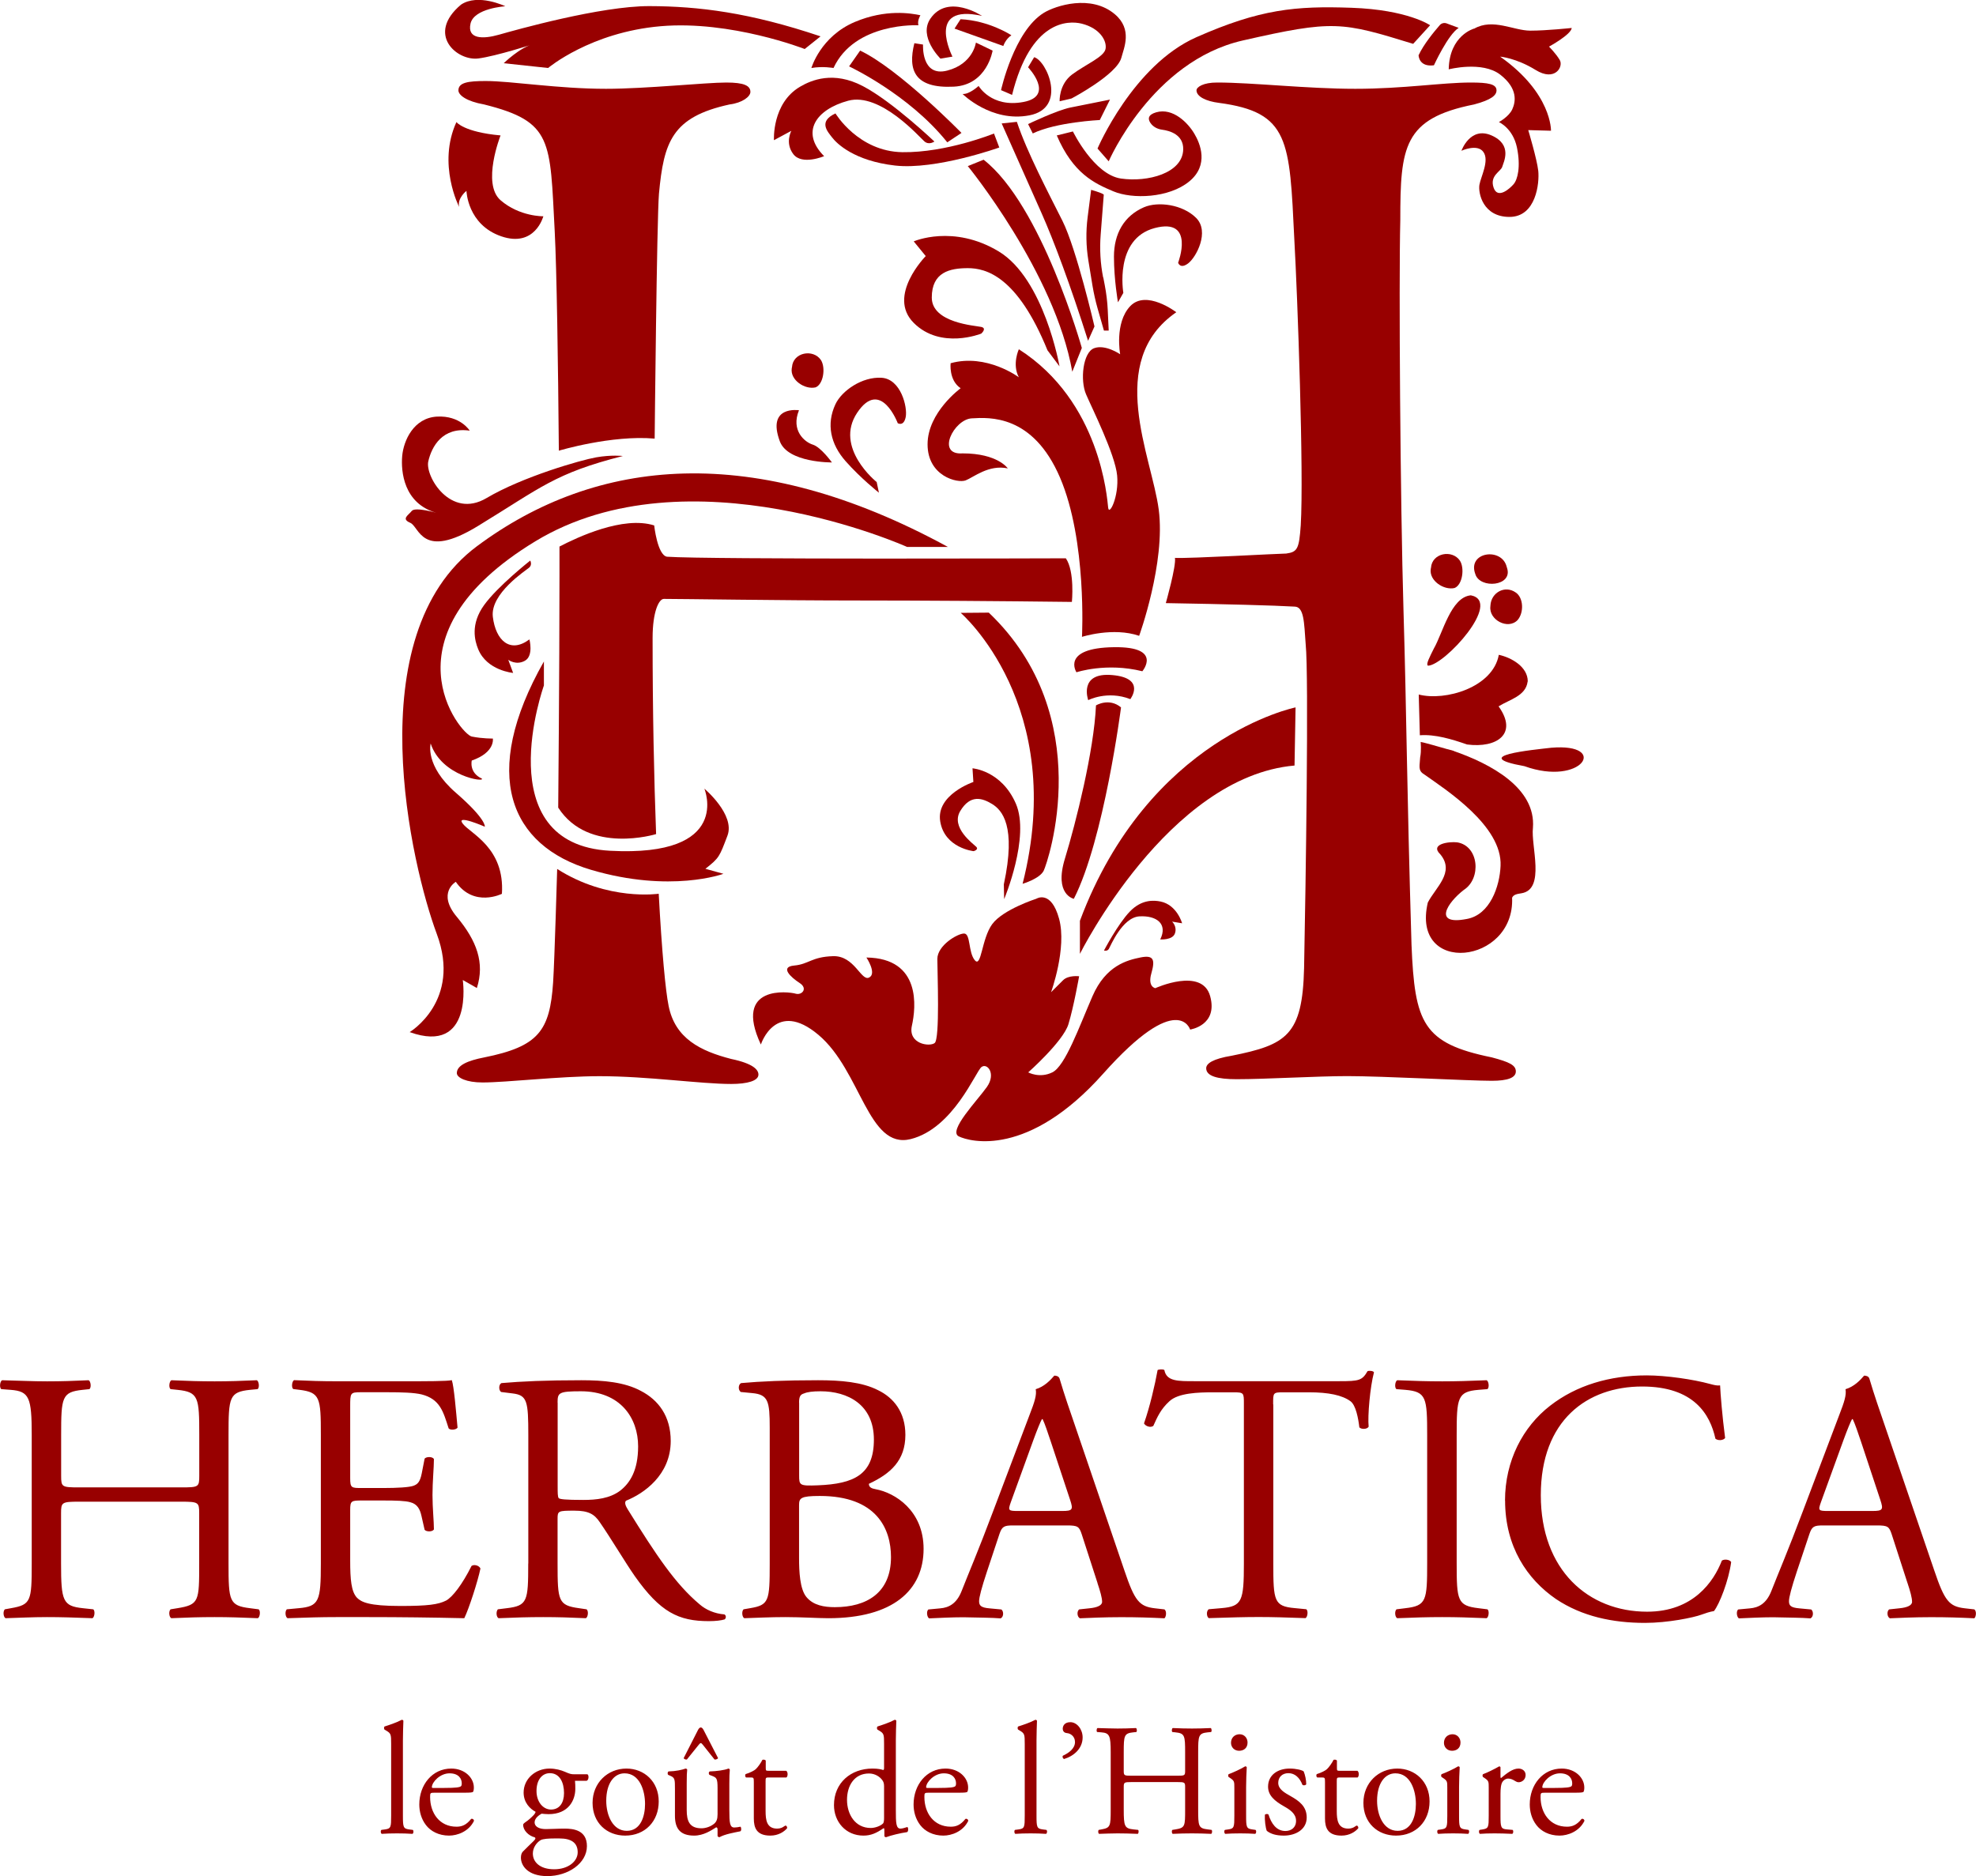 <svg xmlns="http://www.w3.org/2000/svg" width="437" height="415" viewBox="0 0 437 415" fill="none"><g clip-path="url(#clip0_239_4302)"><path d="M227.363 27.445C227.363 27.445 233.747 24.388 236.701 23.79C239.656 23.193 245.476 22.033 245.476 22.033L243.225 26.549C243.225 26.549 233.571 27.006 228.401 29.518L227.363 27.445Z" fill="#980000"></path><path d="M219.818 29.517L220.996 32.627C220.996 32.627 206.945 37.652 197.924 36.616C188.903 35.579 185.051 31.749 184.031 30.413C182.994 29.078 180.919 26.864 184.77 25.09C184.77 25.09 189.8 33.506 199.559 33.664C209.319 33.804 219.818 29.535 219.818 29.535V29.517Z" fill="#980000"></path><path d="M184.332 15.041C184.332 15.041 181.958 14.601 179.443 15.041C179.443 15.041 181.448 8.065 189.063 4.85C195.903 1.969 201.478 2.935 203.553 3.374C203.553 3.374 202.815 4.551 203.113 5.588C203.113 5.588 189.063 4.85 184.332 15.041Z" fill="#980000"></path><path d="M212.432 4.252L211.096 6.325L221.893 10.173C221.893 10.173 222.333 8.697 223.669 7.801C223.669 7.801 218.781 4.551 212.432 4.252Z" fill="#980000"></path><path d="M228.7 12.668L227.363 14.882C227.363 14.882 233.431 21.242 226.326 22.56C219.221 23.895 216.425 19.011 216.425 19.011C216.425 19.011 214.35 20.926 212.873 20.785C212.873 20.785 219.239 27.145 227.662 25.512C236.086 23.895 231.514 13.406 228.7 12.65V12.668Z" fill="#980000"></path><path d="M217.164 3.514C217.164 3.514 209.62 -1.511 205.769 4.111C203.025 8.099 207.984 12.966 207.984 12.966L210.64 12.527C210.64 12.527 204.573 0.702 217.146 3.514H217.164Z" fill="#980000"></path><path d="M215.826 9.418L219.519 11.193C219.519 11.193 218.324 18.8 210.938 19.169C202.215 19.608 200.738 15.48 202.215 9.559L204.132 9.857C204.132 9.857 203.692 17.096 209.461 15.62C215.229 14.144 215.826 9.418 215.826 9.418Z" fill="#980000"></path><path d="M206.666 31.291C206.666 31.291 205.488 32.17 204.45 31.291C203.412 30.413 194.69 20.363 187.585 22.278C180.481 24.193 176.946 29.218 182.257 34.542C182.257 34.542 177.386 36.615 175.451 34.103C173.535 31.59 175.012 28.937 175.012 28.937L171.161 31.01C171.161 31.01 170.686 22.858 176.929 19.186C179.443 17.71 184.315 15.637 190.821 19.045C197.328 22.436 206.648 31.309 206.648 31.309L206.666 31.291Z" fill="#980000"></path><path d="M234.31 81.015C234.31 81.015 230.916 61.653 220.857 55.609C210.798 49.548 202.075 53.395 202.075 53.395L204.731 56.646C204.731 56.646 196.079 65.431 202.075 71.422C208.054 77.413 217.005 73.794 217.005 73.794C217.005 73.794 218.342 72.617 217.005 72.318C215.669 72.019 206.067 71.44 206.067 65.817C206.067 60.195 210.059 59.316 214.051 59.316C218.043 59.316 224.989 61.091 231.654 77.484L234.31 81.033V81.015Z" fill="#980000"></path><path d="M247.252 66.854L248.431 64.781C248.431 64.781 246.355 52.816 255.377 50.444C264.398 48.072 260.547 58.122 260.547 58.122C260.547 58.122 260.987 59.597 262.763 58.262C264.539 56.927 267.564 51.252 264.539 48.212C261.514 45.19 256.08 44.523 253.003 45.84C248.571 47.755 246.355 51.709 246.355 56.769C246.355 61.829 247.235 66.819 247.235 66.819L247.252 66.854Z" fill="#980000"></path><path d="M318.402 5.569C317.242 6.904 314.832 9.803 313.725 12.228C313.725 12.228 313.76 14.881 317.119 14.442C317.119 14.442 320.231 7.642 322.588 6.166L319.95 5.182C319.405 4.972 318.772 5.13 318.402 5.569Z" fill="#980000"></path><path d="M326 6.324C326 6.324 320.531 7.8 320.391 15.338C320.391 15.338 327.794 13.422 331.786 16.515C335.778 19.625 335.18 22.576 334.441 24.193C333.703 25.809 331.487 27.004 331.487 27.004C331.487 27.004 334.582 28.339 335.479 32.626C336.358 36.913 335.62 39.725 334.74 40.744C333.844 41.78 331.188 44.135 330.309 41.482C329.412 38.828 331.927 37.932 332.226 36.896C332.525 35.859 334.582 32.029 329.852 29.956C325.121 27.883 323.204 33.347 323.204 33.347C323.204 33.347 326.757 31.713 328.075 33.645C329.412 35.56 327.478 39.11 327.179 40.884C326.88 42.659 327.917 47.982 333.826 47.982C339.735 47.982 340.473 40.445 340.192 37.792C339.893 35.139 337.976 28.779 337.976 28.779L343.006 28.919C343.006 28.919 343.252 20.644 331.768 12.527C331.768 12.527 335.321 12.825 339.612 15.478C343.902 18.131 345.819 14.74 344.94 13.264C344.061 11.789 342.566 10.313 342.566 10.313C342.566 10.313 347.455 7.66 347.595 6.184C347.595 6.184 342.126 6.781 338.433 6.781C334.74 6.781 330.151 3.97 326.018 6.342L326 6.324Z" fill="#980000"></path><path d="M100.941 27.004C100.941 27.004 102.559 29.218 110.701 29.956C110.701 29.956 106.481 40.638 110.701 44.293C114.922 47.947 120.162 47.842 120.162 47.842C120.162 47.842 118.333 54.852 110.842 52.269C103.35 49.687 103.157 42.219 103.157 42.219C103.157 42.219 101.082 43.836 101.539 45.769C101.539 45.769 96.668 36.316 100.941 27.004Z" fill="#980000"></path><path d="M168.293 230.991C168.293 230.991 171.546 220.941 181.007 228.917C190.468 236.894 191.945 254.323 201.406 251.969C210.867 249.597 215.791 236.947 217.075 236.016C218.358 235.084 220.328 237.492 218.253 240.443C216.178 243.395 209.583 250.177 212.045 251.372C214.507 252.566 227.415 256.098 243.981 237.492C260.546 218.885 263.202 227.74 263.202 227.74C263.202 227.74 269.409 226.844 267.633 220.361C265.857 213.86 255.499 218.586 255.499 218.586C255.499 218.586 253.776 218.323 254.62 215.336C255.464 212.349 255.218 211.189 252.246 211.787C249.291 212.384 244.561 213.561 241.607 220.361C238.652 227.16 235.575 235.822 232.726 237.21C229.895 238.598 227.397 237.21 227.397 237.21C227.397 237.21 235.082 230.411 236.278 226.581C237.456 222.733 238.652 215.951 238.652 215.951C238.652 215.951 236.278 215.652 235.1 216.829C233.922 218.007 232.444 219.482 232.444 219.482C232.444 219.482 235.997 209.731 234.221 203.23C232.444 196.729 229.191 198.803 229.191 198.803C229.191 198.803 221.805 201.175 219.431 204.425C217.057 207.675 217.057 214.176 215.58 212.402C214.103 210.627 214.683 206.498 213.206 206.498C211.729 206.498 207.297 209.151 207.297 212.121C207.297 215.09 207.895 229.849 206.699 230.727C205.521 231.606 200.773 230.903 201.67 226.879C202.567 222.856 203.78 211.963 191.611 211.804C191.611 211.804 193.985 215.354 192.209 216.232C190.433 217.128 188.991 211.348 184.225 211.506C179.459 211.664 178.897 213.28 175.643 213.579C172.39 213.878 174.905 216.179 176.822 217.427C178.756 218.657 177.331 220.22 175.942 219.799C174.553 219.377 162.05 217.725 168.257 231.026L168.293 230.991Z" fill="#980000"></path><path d="M244.158 210.258C244.158 210.258 244.879 210.487 245.231 209.89C245.583 209.292 248.185 202.949 251.966 202.703C255.747 202.475 258.315 204.337 256.591 207.799C256.591 207.799 259.317 208.01 259.844 206.463C260.372 204.917 259.211 203.863 259.211 203.863L261.427 204.232C261.427 204.232 260.319 200.173 256.662 199.418C255.184 199.119 252.476 198.908 249.856 201.649C247.236 204.373 244.158 210.241 244.158 210.241V210.258Z" fill="#980000"></path><path d="M222.088 198.856C222.088 198.856 227.856 185.098 224.656 177.754C221.455 170.41 215.072 169.953 215.072 169.953L215.265 172.975C215.265 172.975 206.965 175.769 207.932 181.69C208.899 187.611 215.318 188.278 215.318 188.278C215.318 188.278 216.531 187.962 215.898 187.312C215.265 186.662 210.148 183.043 212.381 179.371C214.597 175.716 217.182 176.489 219.398 177.842C221.613 179.195 224.796 182.691 222 195.623L222.071 198.838L222.088 198.856Z" fill="#980000"></path><path d="M226.15 195.499C226.15 195.499 229.914 194.392 230.81 192.618C231.69 190.843 242.839 158.567 218.676 135.516L212.469 135.568C212.469 135.568 236.209 155.985 226.15 195.499Z" fill="#980000"></path><path d="M117.26 123.99C117.26 123.99 117.77 124.904 117.031 125.554C116.31 126.186 108.361 131.299 108.995 136.465C109.628 141.648 112.793 144.635 117.084 141.437C117.084 141.437 118.051 145.074 116.081 146.163C114.129 147.253 112.406 145.953 112.406 145.953L113.479 148.852C113.479 148.852 107.711 148.36 105.759 143.616C104.967 141.701 104.018 138.064 107.06 133.847C110.102 129.63 117.277 123.99 117.277 123.99H117.26Z" fill="#980000"></path><path d="M183.979 102.291C183.979 102.291 181.57 98.918 179.759 98.355C177.93 97.793 174.87 95.21 176.699 90.748C176.699 90.748 169.489 89.623 172.461 97.617C174.237 102.396 183.979 102.291 183.979 102.291Z" fill="#980000"></path><path d="M194.373 108.969L193.881 106.632C193.881 106.632 184.384 99.042 189.572 91.293C194.76 83.545 198.541 93.612 198.541 93.612C198.541 93.612 199.86 94.421 200.299 92.26C200.739 90.081 199.244 83.826 194.953 83.562C190.68 83.299 186.161 86.409 184.754 89.431C182.714 93.806 183.663 98.233 187.022 102.028C190.381 105.824 194.355 108.969 194.355 108.969H194.373Z" fill="#980000"></path><path d="M237.492 198.821C237.492 198.821 233.061 197.942 235.505 189.948C237.949 181.971 241.941 166.018 242.381 156.038C242.381 156.038 245.265 154.264 247.92 156.478C247.92 156.478 244.157 185.731 237.492 198.803V198.821Z" fill="#980000"></path><path d="M240.657 154.878C240.657 154.878 244.877 152.664 249.977 154.649C249.977 154.649 253.53 149.993 245.985 149.326C238.441 148.658 240.657 154.86 240.657 154.86V154.878Z" fill="#980000"></path><path d="M238.055 148.711C238.055 148.711 244.649 146.497 252.633 148.483C252.633 148.483 257.258 143.018 246.39 143.159C234.573 143.317 238.055 148.693 238.055 148.693V148.711Z" fill="#980000"></path><path d="M137.747 100.868C137.747 100.868 135.233 100.569 131.839 101.167C128.445 101.764 115.572 105.454 107.588 110.18C99.604 114.906 93.977 105.313 94.716 102.063C95.454 98.812 97.828 94.385 103.878 95.263C103.878 95.263 101.803 91.872 96.632 92.153C91.462 92.452 89.247 97.477 88.948 100.868C88.649 104.259 89.247 111.357 96.492 113.43C96.492 113.43 91.779 112.077 91.058 113.026C90.337 113.957 88.666 114.766 90.724 115.644C92.799 116.523 93.203 123.972 105.654 116.382C119.705 107.808 122.659 104.716 137.747 100.868Z" fill="#980000"></path><path d="M209.636 120.987H200.615C200.615 120.987 152.237 99.2 118.385 119.739C83.83 140.718 101.855 162.452 104.334 162.926C106.814 163.418 108.994 163.365 108.994 163.365C108.994 163.365 109.557 166.423 104.334 168.232C104.334 168.232 103.666 170.885 106.55 172.221C107.429 173.117 97.669 171.781 95.243 164.472C95.243 164.472 93.906 169.339 100.782 175.33C107.658 181.304 107.218 182.868 107.218 182.868C107.218 182.868 100.659 180.004 102.347 182.2C104.018 184.396 111.667 187.524 110.999 197.714C110.999 197.714 104.792 200.824 100.8 195.061C100.8 195.061 96.579 197.504 101.028 202.81C105.46 208.133 107.236 213 105.46 218.552L102.347 216.778C102.347 216.778 104.792 233.399 90.6 228.304C90.6 228.304 102.136 221.434 96.597 206.587C91.057 191.741 78.906 140.595 105.477 120.829C131.873 101.186 166.64 97.513 209.672 121.004L209.636 120.987Z" fill="#980000"></path><path d="M120.286 146.305V151.628C120.286 151.628 107.712 186.733 134.917 188.191C162.122 189.65 155.773 174.452 155.773 174.452C155.773 174.452 162.649 180.215 160.873 184.871C159.097 189.527 159.097 189.737 156.002 192.18L159.994 193.286C159.994 193.286 148.334 197.609 130.714 192.408C112.741 187.084 106.094 171.359 120.286 146.322V146.305Z" fill="#980000"></path><path d="M239.286 140.874C239.286 140.874 246.162 138.661 251.93 140.646C251.93 140.646 257.803 124.464 256.256 112.71C254.708 100.956 244.386 79.925 260.142 69.067C260.142 69.067 253.495 63.971 249.943 67.731C246.443 71.438 247.727 78.361 247.727 78.361C247.727 78.361 244.438 76.094 241.959 77.026C239.479 77.957 238.846 84.124 240.183 87.216C241.519 90.326 246.619 100.517 247.059 105.173C247.498 109.829 245.282 114.256 245.071 112.271C244.843 110.268 243.383 88.797 225.323 77.254C225.323 77.254 223.775 80.575 225.323 83.456C225.323 83.456 218.218 78.132 210.235 80.346C210.235 80.346 209.795 84.106 212.45 85.881C212.45 85.881 205.135 91.204 205.135 98.285C205.135 105.366 211.8 106.947 213.558 106.262C215.317 105.577 218.658 102.713 222.879 103.609C222.879 103.609 220.663 100.288 212.89 100.288C206.911 100.727 210.956 92.768 214.895 92.54C218.816 92.311 228.418 91.661 234.415 105.612C240.411 119.58 239.286 140.839 239.286 140.839V140.874Z" fill="#980000"></path><path d="M238.828 203.687V210.996C238.828 210.996 258.348 171.78 286.291 169.338L286.52 156.477C286.52 156.477 254.022 163.048 238.828 203.687Z" fill="#980000"></path><path d="M329.622 133.881C329.798 131.07 332.823 129.384 335.197 131.053C336.92 132.177 337.079 135.48 335.619 137.167C333.474 139.381 329.218 137.097 329.605 134.127" fill="#980000"></path><path d="M333.28 125.607C334.669 129.719 327.231 130.333 326.263 126.96C324.47 122.076 332.119 120.986 333.21 125.379L333.28 125.607Z" fill="#980000"></path><path d="M315.765 147.217C315.325 146.936 316.187 145.302 317.084 143.492C319.071 140.066 320.865 132.09 325.279 131.686C332.383 133.056 319.475 147.129 315.835 147.252" fill="#980000"></path><path d="M316.469 125.59C316.697 122.304 321.164 121.496 322.87 124.026C323.942 125.695 323.432 129.385 321.674 130.07C319.335 130.615 316.029 128.471 316.416 125.853" fill="#980000"></path><path d="M237.141 82.226L239.251 76.973C239.251 76.973 230.388 45.382 217.533 35.332L214.033 36.738C214.033 36.738 233.289 60.316 237.141 82.226Z" fill="#980000"></path><path d="M212.626 29.394C212.626 29.394 198.821 15.268 190.222 11.191L187.777 14.688C187.777 14.688 200.984 20.837 209.495 31.485L212.643 29.394H212.626Z" fill="#980000"></path><path d="M181.464 8.046L177.965 10.84C177.965 10.84 161.645 4.462 146.117 5.798C130.589 7.133 121.216 15.039 121.216 15.039L111.403 13.985C111.403 13.985 115.044 10.436 117.928 9.768C117.928 9.768 109.715 12.421 105.794 12.931C101.063 13.546 94.17 7.59 101.942 1.036C105.723 -1.529 111.755 1.387 111.755 1.387C111.755 1.387 104.809 1.809 104.053 5.235C103.297 8.661 106.761 8.697 110.348 7.677C113.936 6.658 132.84 1.317 143.655 1.352C154.47 1.387 165.76 2.758 181.429 8.029L181.464 8.046Z" fill="#980000"></path><path d="M240.641 75.358L242.048 72.213C242.048 72.213 238.073 55.065 234.961 48.845C231.848 42.643 227.135 33.7 224.884 26.953L221.525 27.305C221.525 27.305 227.733 41.273 230.388 47.246C233.044 53.238 236.684 62.936 240.623 75.358H240.641Z" fill="#980000"></path><path d="M223.829 20.995L221.385 19.941C221.385 19.941 224.234 6.887 230.863 2.828C233.448 1.247 241.309 -1.318 246.567 3.162C250.489 6.5 248.572 10.559 247.992 12.773C246.989 16.533 236.966 21.786 236.966 21.786L234.345 22.401C234.345 22.401 234.134 18.676 237.141 16.445C240.166 14.213 244.14 12.597 244.492 10.84C244.844 9.083 243.296 6.254 239.234 5.235C236.209 4.48 227.909 4.48 223.829 20.978V20.995Z" fill="#980000"></path><path d="M233.729 29.957L237.281 29.079C237.281 29.079 241.923 38.637 247.92 39.498C253.794 40.341 261.531 38.338 261.672 33.067C261.76 29.746 258.63 28.903 257.012 28.692C255.957 28.552 254.972 28.042 254.392 27.146C253.864 26.338 253.811 25.389 255.693 24.844C259.456 23.755 262.78 27.286 264.099 29.518C265.435 31.732 267.44 36.511 262.991 40.148C258.507 43.82 250.435 44.101 246.232 42.326C242.011 40.552 237.334 38.391 233.711 29.957H233.729Z" fill="#980000"></path><path d="M243.998 61.389L244.315 63.041C244.667 64.868 244.895 66.713 244.983 68.575L245.194 73.126H244.139L242.732 68.206C242.275 66.59 241.906 64.938 241.624 63.287L240.692 57.594C240.182 54.432 240.13 51.234 240.534 48.054L241.308 41.992C242.943 42.467 243.875 42.818 244.104 43.046L243.418 51.919C243.172 55.082 243.348 58.262 243.963 61.372L243.998 61.389Z" fill="#980000"></path><path d="M242.75 32.89L245.194 35.684C245.194 35.684 254.726 13.546 274.826 8.96C294.944 4.374 296.702 4.831 312.529 9.698L316.275 5.586C316.275 5.586 311.351 2.16 298.918 1.721C286.503 1.282 278.66 2.02 264.609 8.222C250.558 14.424 242.715 32.872 242.715 32.872L242.75 32.89Z" fill="#980000"></path><path d="M343.058 165.402C356.001 164.313 349.899 174.081 337.132 169.478C324.54 167.212 338.996 165.876 343.058 165.402Z" fill="#980000"></path><path d="M321.534 166.14C329.57 168.933 339.717 174.257 339.014 183.13C338.539 187.136 341.827 196.694 336.499 197.59C335.514 197.748 334.74 197.853 334.406 198.574C335.057 213.35 311.967 215.88 315.766 199.645C317.506 196.272 321.797 192.969 318.562 189.016C316.082 186.661 320.531 186.117 322.255 186.327C327.091 187.101 327.653 194.322 323.749 196.834C320.039 199.698 316.821 204.741 324.365 203.282C329.553 202.369 331.663 196.026 331.856 191.546C332.278 182.69 319.74 174.679 314.904 171.252C313.515 170.427 314.007 169.302 314.077 167.51C314.376 166.105 314.183 164.119 314.183 164.119C315.554 164.365 319.81 165.683 321.534 166.105V166.14Z" fill="#980000"></path><path d="M337.834 150.802C337.412 153.964 333.895 154.702 331.416 156.249C335.777 162.31 331.064 165.543 324.452 164.682C321.111 163.522 317.365 162.38 314.006 162.644C314.006 162.17 313.76 154.105 313.76 153.631C319.633 155.142 330.167 152.067 331.468 144.846C334.282 145.461 337.852 147.499 337.87 150.696" fill="#980000"></path><path d="M123.592 99.692C123.433 80.716 123.117 59.51 122.677 51.147C121.604 31.064 122.325 26.918 107.061 23.105C103.157 22.42 101.381 21.032 101.381 19.995C101.381 18.256 103.509 17.922 107.413 17.922C113.093 17.922 123.38 19.644 134.02 19.644C142.883 19.644 156.019 18.256 160.627 18.256C164.531 18.256 165.955 18.941 165.955 20.329C165.955 21.366 164.179 22.754 161.348 23.105C148.581 25.881 146.804 31.416 145.732 42.836C145.257 48.458 144.782 97.021 144.782 97.021C135.268 96.178 123.592 99.692 123.592 99.692ZM259.791 123.411C263.133 123.569 282.987 122.445 284.464 122.445C286.943 122.094 287.295 121.408 287.664 116.208C288.368 104.787 286.961 65.677 286.24 52.868C285.185 31.064 285.185 24.827 269.569 22.754C266.738 22.402 264.61 21.366 264.61 19.977C264.61 19.292 266.034 18.238 269.217 18.256C277.025 18.256 289.089 19.644 299.728 19.644C310.367 19.644 318.896 18.256 325.28 18.256C329.184 18.256 330.96 18.607 330.96 19.995C330.96 21.032 329.905 22.068 326.001 23.105C310.385 26.215 309.681 32.452 309.681 48.722C309.33 62.567 309.681 111.025 310.385 134.902C311.088 158.446 311.088 172.976 312.161 208.977C312.864 226.283 314.641 230.781 329.905 233.891C333.809 234.927 335.233 235.612 335.233 237C335.233 238.388 333.457 239.074 329.905 239.074C324.928 239.074 305.777 238.037 297.969 238.037C291.234 238.037 279.874 238.722 273.49 238.722C269.235 238.722 266.755 238.037 266.755 236.298C266.755 235.261 268.18 234.224 272.435 233.522C284.499 231.097 288.051 229.024 288.403 214.142C288.755 196.484 289.476 149.415 288.755 142.492C288.403 137.643 288.403 134.182 286.275 134.182C281.791 133.918 271.169 133.637 257.822 133.409C257.822 133.409 260.161 125.203 259.844 123.376L259.791 123.411ZM123.451 178.686C123.451 178.686 123.732 148.677 123.732 127.294C123.732 125.432 123.732 120.899 123.732 120.899C127.583 118.896 137.783 114.047 144.677 116.225C144.677 116.225 145.38 122.796 147.508 123.148C156.529 123.78 234.556 123.499 235.717 123.499C237.721 126.416 237.053 133.145 237.053 133.145C221.05 132.952 203.834 132.829 189.379 132.829C172.708 132.829 151.06 132.477 146.804 132.477C145.732 132.477 144.325 135.253 144.325 141.122C144.325 157.479 144.641 172.185 145.099 184.502C145.099 184.502 130.186 189.105 123.468 178.669L123.451 178.686ZM145.679 197.697C146.365 210.488 147.191 219.22 147.86 222.47C149.284 229.744 154.964 232.503 161.699 234.242C166.658 235.279 167.731 236.667 167.731 237.703C167.731 239.091 165.252 239.776 161.699 239.776C154.964 239.776 143.252 238.055 132.613 238.055C123.75 238.055 112.038 239.443 106.709 239.443C103.157 239.443 101.029 238.406 101.029 237.369C101.029 235.63 103.509 234.593 107.061 233.908C119.125 231.483 121.604 228.022 122.325 217.287C122.642 212.385 123.222 192.215 123.222 192.215C134.424 199.383 145.679 197.697 145.679 197.697Z" fill="#980000"></path><path d="M175.152 81.209C175.381 77.923 179.848 77.115 181.553 79.645C182.626 81.314 182.116 85.004 180.358 85.689C178.019 86.234 174.713 84.09 175.099 81.472" fill="#980000"></path><path d="M40.094 332.175C43.893 332.175 44.051 332.334 44.051 334.705V345.862C44.051 354.173 44.051 354.963 39.233 355.737L37.72 355.983C37.246 356.457 37.404 357.722 37.879 357.95C41.361 357.792 44.209 357.704 47.445 357.704C50.681 357.704 53.231 357.792 57.029 357.95C57.504 357.704 57.662 356.281 57.188 355.983L55.288 355.737C50.699 355.174 50.54 354.155 50.54 345.862V317.399C50.54 309.089 50.699 307.911 55.288 307.437L56.959 307.279C57.434 306.963 57.276 305.539 56.801 305.311C53.248 305.469 50.558 305.557 47.463 305.557C44.209 305.557 41.519 305.469 37.896 305.311C37.421 305.557 37.263 306.98 37.738 307.279L39.25 307.437C43.91 307.911 44.069 309.106 44.069 317.399V326.483C44.069 328.925 43.91 329.013 40.112 329.013H17.48C13.681 329.013 13.523 328.925 13.523 326.483V317.399C13.523 309.089 13.681 307.911 18.271 307.437L19.766 307.279C20.24 306.963 20.082 305.539 19.607 305.311C16.213 305.469 13.523 305.557 10.428 305.557C7.034 305.557 4.343 305.399 0.457 305.311C-0.018 305.557 -0.176 306.98 0.298 307.279L2.356 307.437C6.471 307.753 7.016 309.106 7.016 317.399V345.862C7.016 354.173 6.858 354.963 2.426 355.737L1.072 355.983C0.597 356.457 0.756 357.722 1.23 357.95C4.325 357.863 7.016 357.704 10.41 357.704C13.505 357.704 16.196 357.792 20.451 357.95C20.926 357.704 21.084 356.281 20.61 355.983L18.324 355.737C13.892 355.262 13.505 354.155 13.505 345.862V334.705C13.505 332.334 13.663 332.175 17.462 332.175H40.094ZM70.957 345.862C70.957 354.173 70.57 355.35 66.051 355.737L63.43 355.983C62.956 356.457 63.114 357.722 63.589 357.95C68.249 357.792 70.939 357.704 74.351 357.704H81.473C88.525 357.704 95.559 357.792 102.681 357.95C103.719 355.824 105.688 349.728 106.251 346.952C105.935 346.249 104.827 346.003 104.282 346.389C102.224 350.501 100.079 353.277 98.654 354.05C96.913 354.928 94.627 355.245 88.525 355.245C81.561 355.245 79.908 354.384 78.941 353.417C77.675 352.064 77.446 349.376 77.446 345.195V334.038C77.446 331.982 77.675 331.912 80.066 331.912H84.656C87.751 331.912 89.65 331.982 90.741 332.298C92.323 332.702 92.886 333.88 93.203 335.303L93.906 338.395C94.311 338.87 95.647 338.87 95.964 338.307C95.964 336.568 95.647 333.563 95.647 330.717C95.647 327.713 95.964 324.638 95.964 322.74C95.647 322.178 94.311 322.178 93.906 322.653L93.273 325.903C92.886 327.871 92.323 328.345 91.374 328.679C90.424 328.995 87.98 329.153 84.656 329.153H80.066C77.692 329.153 77.446 329.153 77.446 326.94V311.127C77.446 308.122 77.446 307.964 79.82 307.964H85.518C89 307.964 91.532 308.052 93.203 308.439C97.318 309.475 98.021 312.234 99.217 315.958C99.621 316.433 100.888 316.275 101.187 315.8C100.87 312.321 100.395 306.629 99.92 305.293C98.971 305.539 94.311 305.539 89.246 305.539H74.369C71.133 305.539 68.425 305.452 65.031 305.293C64.556 305.539 64.398 306.963 64.872 307.261L66.139 307.419C70.799 307.982 70.957 309.159 70.957 317.382V345.845V345.862ZM116.82 345.862C116.82 354.173 116.662 355.192 112.072 355.737L110.102 355.983C109.628 356.545 109.786 357.722 110.261 357.95C113.989 357.792 116.838 357.704 120.144 357.704C123.45 357.704 126 357.792 129.57 357.95C130.044 357.704 130.203 356.369 129.728 355.983L128.057 355.737C123.467 355.104 123.309 354.155 123.309 345.862V335.9C123.309 334.231 123.467 334.161 127.02 334.161C130.185 334.161 131.451 334.951 132.629 336.691C135.091 340.24 138.327 345.704 140.385 348.638C146.012 356.615 150.039 358.6 156.774 358.6C158.269 358.6 159.535 358.442 160.256 358.214C160.661 357.898 160.573 357.265 160.186 357.107C158.058 356.949 156.071 356.07 154.734 354.893C149.353 350.378 145.15 344.053 138.82 333.862C138.433 333.23 138.028 332.439 138.433 331.965C142.389 330.383 148.333 326.272 148.333 318.752C148.333 313.218 145.572 309.668 141.756 307.683C138.116 305.715 133.438 305.311 128.55 305.311C120.794 305.311 115.343 305.557 110.894 305.944C110.261 306.26 110.261 307.525 110.823 307.911L113.356 308.228C116.609 308.614 116.838 309.967 116.838 317.469V345.845L116.82 345.862ZM123.309 310.283C123.309 308.07 123.538 307.753 128.462 307.753C137.237 307.753 141.123 313.692 141.123 319.929C141.123 325.306 139.294 328.064 137.166 329.733C134.863 331.473 131.873 331.789 129.007 331.789C124.962 331.789 123.784 331.631 123.555 331.385C123.327 331.068 123.327 330.19 123.327 328.767V310.266L123.309 310.283ZM170.227 345.862C170.227 354.173 170.069 355.034 165.866 355.737L164.442 355.983C163.967 356.457 164.125 357.722 164.6 357.95C167.537 357.863 170.227 357.704 173.709 357.704C177.191 357.704 180.919 357.95 183.205 357.95C197.45 357.95 204.255 351.783 204.255 342.612C204.255 334.143 197.924 330.19 193.651 329.417C192.789 329.259 192.156 329.013 192.156 328.222C196.904 326.008 200.228 323.092 200.228 317.399C200.228 312.339 197.608 309.176 194.214 307.525C190.662 305.698 185.914 305.311 180.919 305.311C173.551 305.311 168.17 305.557 163.896 305.944C163.263 306.26 163.193 307.455 163.826 307.911L166.358 308.157C169.911 308.474 170.227 309.985 170.227 315.818V345.862ZM176.716 332.966C176.716 331.385 177.033 330.91 181.306 330.91C193.88 330.91 197.045 338.184 197.045 344.439C197.045 352.346 191.664 355.508 184.63 355.508C182.256 355.508 179.882 355.104 178.369 353.294C176.875 351.555 176.716 347.514 176.716 344.685V332.984V332.966ZM176.716 310.283C176.716 308.86 177.033 308.456 177.824 308.228C178.545 307.911 179.723 307.753 181.464 307.753C187.479 307.753 193.264 310.687 193.264 318.436C193.264 326.184 188.903 328.24 180.849 328.556C176.804 328.714 176.734 328.556 176.734 326.342V310.283H176.716ZM242.697 350.132C243.33 352.029 243.735 353.452 243.735 354.331C243.735 355.122 242.627 355.596 240.956 355.754L238.67 356C238.107 356.404 238.195 357.669 238.828 357.968C241.132 357.88 244.122 357.722 247.938 357.722C251.49 357.722 254.268 357.81 257.522 357.968C257.909 357.652 258.067 356.387 257.522 356L255.376 355.754C251.982 355.35 250.945 354.173 248.659 347.373L237.826 315.589C236.63 312.111 235.364 308.474 234.344 304.995C234.186 304.433 233.641 304.292 233.166 304.292C232.287 305.311 230.95 306.734 229.051 307.296C229.297 308.561 228.822 310.073 227.714 312.919L219.643 334.266C216.319 343.121 214.103 348.252 212.679 351.906C211.571 354.753 209.83 355.614 207.931 355.772L205.31 356.018C204.836 356.422 204.994 357.687 205.469 357.986C207.614 357.898 210.445 357.74 213.066 357.74C216.794 357.827 219.238 357.827 221.296 357.986C221.999 357.669 221.999 356.404 221.454 356.018L218.834 355.772C216.934 355.614 216.53 355.139 216.53 354.19C216.53 353.329 217.093 351.186 218.271 347.637L221.032 339.326C221.595 337.657 222.069 337.429 224.039 337.429H235.979C238.354 337.429 238.67 337.675 239.233 339.397L242.715 350.149L242.697 350.132ZM228.523 318.576C229.385 316.204 230.176 314.307 230.422 313.92H230.581C231.056 314.869 231.759 317.013 232.392 318.893L236.665 331.789C237.369 333.915 237.228 334.231 234.924 334.231H225.2C222.984 334.231 222.896 334.143 223.529 332.334L228.523 318.576ZM281.561 310.67C281.561 308.07 281.491 307.982 283.847 307.982H289.475C293.836 307.982 296.825 308.614 298.654 309.95C299.85 310.81 300.395 313.745 300.624 315.73C301.028 316.204 302.365 316.204 302.681 315.572C302.435 313.2 302.998 306.805 303.86 303.554C303.701 303.238 302.822 303.15 302.435 303.308C301.257 305.364 300.536 305.522 296.263 305.522H264.222C260.582 305.522 257.979 305.592 257.504 303.062C257.276 302.834 256.238 302.904 256.009 303.062C255.447 306.225 254.268 311.285 253.002 314.852C253.319 315.484 254.427 315.871 255.06 315.414C255.939 313.446 256.713 311.689 258.63 309.95C260.599 308.122 264.96 307.982 268.354 307.982H272.716C275.09 307.982 275.09 308.07 275.09 310.512V345.845C275.09 354.155 274.685 355.332 270.183 355.719L267.334 355.965C266.701 356.369 266.86 357.704 267.334 357.933C272.399 357.775 275.178 357.687 278.343 357.687C281.508 357.687 284.199 357.775 288.718 357.933C289.193 357.687 289.352 356.264 288.877 355.965L286.344 355.719C281.755 355.315 281.596 354.138 281.596 345.845V310.67H281.561ZM315.624 345.704C315.624 354.085 315.466 355.192 310.806 355.737L308.836 355.983C308.361 356.457 308.52 357.722 308.995 357.95C312.951 357.792 315.642 357.704 318.966 357.704C322.289 357.704 324.822 357.792 328.778 357.95C329.253 357.704 329.411 356.281 328.937 355.983L326.967 355.737C322.307 355.174 322.148 354.067 322.148 345.704V317.557C322.148 309.176 322.307 307.824 326.967 307.437L328.937 307.279C329.411 306.963 329.253 305.539 328.778 305.311C324.822 305.469 322.131 305.557 318.966 305.557C315.642 305.557 312.951 305.469 308.995 305.311C308.52 305.557 308.361 306.98 308.836 307.279L310.806 307.437C315.466 307.841 315.624 309.176 315.624 317.557V345.704ZM332.858 331.947C332.858 342.137 337.764 349.341 344.095 353.698C349.863 357.564 356.669 358.987 363.791 358.987C368.856 358.987 374.553 357.81 376.294 357.16C377.156 356.843 378.106 356.527 379.055 356.369C380.251 354.858 382.309 349.64 382.854 345.528C382.537 344.966 381.341 344.826 380.796 345.212C378.985 349.868 374.465 356.51 364.266 356.51C351.288 356.51 340.754 347.338 340.754 330.735C340.754 314.131 351.042 306.699 363.158 306.699C374.624 306.699 378.194 312.866 379.372 318.243C379.935 318.717 381.113 318.647 381.517 318.084C380.884 313.253 380.48 308.28 380.409 306.453C379.706 306.541 379.143 306.383 378.194 306.137C374.483 305.118 368.451 304.239 364.178 304.239C355.948 304.239 348.597 306.453 342.811 310.951C336.797 315.607 332.841 323.127 332.841 331.912L332.858 331.947ZM421.841 350.132C422.474 352.029 422.861 353.452 422.861 354.331C422.861 355.122 421.753 355.596 420.082 355.754L417.796 356C417.233 356.404 417.321 357.669 417.954 357.968C420.258 357.88 423.265 357.722 427.064 357.722C430.616 357.722 433.394 357.81 436.63 357.968C437.017 357.652 437.175 356.387 436.63 356L434.485 355.754C431.091 355.35 430.053 354.173 427.767 347.373L416.917 315.589C415.721 312.111 414.455 308.474 413.435 304.995C413.277 304.433 412.731 304.292 412.257 304.292C411.395 305.311 410.041 306.734 408.142 307.296C408.37 308.561 407.895 310.073 406.788 312.919L398.716 334.266C395.392 343.121 393.176 348.252 391.752 351.906C390.644 354.753 388.903 355.614 387.004 355.772L384.401 356.018C383.926 356.422 384.085 357.687 384.559 357.986C386.687 357.898 389.554 357.74 392.156 357.74C395.867 357.827 398.329 357.827 400.386 357.986C401.09 357.669 401.09 356.404 400.545 356.018L397.924 355.772C396.025 355.614 395.638 355.139 395.638 354.19C395.638 353.329 396.201 351.186 397.379 347.637L400.158 339.326C400.721 337.657 401.178 337.429 403.165 337.429H415.106C417.48 337.429 417.796 337.675 418.359 339.397L421.841 350.149V350.132ZM407.684 318.576C408.546 316.204 409.337 314.307 409.584 313.92H409.742C410.217 314.869 410.938 317.013 411.571 318.893L415.844 331.789C416.548 333.915 416.407 334.231 414.103 334.231H404.361C402.145 334.231 402.057 334.143 402.69 332.334L407.684 318.576Z" fill="#980000"></path><path d="M89.106 384.99C89.106 383.444 89.177 381.687 89.212 380.633C89.141 380.492 89.001 380.422 88.86 380.422C87.594 381.09 85.941 381.617 85.062 381.898C84.886 382.003 84.886 382.495 85.062 382.601L85.413 382.811C86.469 383.444 86.504 383.655 86.504 385.728V401.611C86.504 404.141 86.469 404.493 85.167 404.668L84.358 404.774C84.112 404.949 84.182 405.547 84.429 405.652C85.484 405.582 86.539 405.547 87.805 405.547C89.071 405.547 90.056 405.582 91.217 405.652C91.463 405.547 91.533 404.949 91.287 404.774L90.443 404.668C89.177 404.493 89.106 404.141 89.106 401.611V384.99ZM102.577 396.551C104.054 396.551 104.546 396.516 104.652 396.305C104.722 396.164 104.793 395.883 104.793 395.391C104.793 393.283 102.823 391.21 99.798 391.21C95.578 391.21 92.729 394.829 92.729 399.151C92.729 400.697 93.151 402.349 94.206 403.719C95.226 405.055 97.02 406.039 99.306 406.039C101.135 406.039 103.667 405.16 104.828 402.771C104.793 402.454 104.546 402.244 104.195 402.349C103.104 403.719 102.12 404.071 100.959 404.071C97.196 404.071 95.121 401.049 95.121 397.5C95.121 396.621 95.156 396.551 96.07 396.551H102.577ZM95.754 395.497C95.507 395.497 95.507 395.391 95.507 395.321C95.543 394.161 97.336 392.264 99.412 392.264C101.487 392.264 102.12 393.494 102.12 394.478C102.12 394.935 102.014 395.075 101.909 395.145C101.627 395.356 100.853 395.497 98.251 395.497H95.754ZM127.056 392.475C126.282 392.475 126.036 392.405 124.91 391.913C124.102 391.561 122.871 391.21 121.534 391.21C118.404 391.21 115.801 393.494 115.801 396.516C115.801 398.765 117.243 400.135 118.439 400.768C118.439 400.943 118.263 401.225 118.087 401.435C117.489 402.068 116.821 402.665 116.223 403.052C115.836 403.333 115.696 403.474 115.696 403.649C115.696 404.879 116.891 406.074 118.263 406.425C118.58 406.636 118.298 406.952 117.982 407.269C117.173 408.077 116.188 408.99 115.59 409.623C115.344 409.904 115.203 410.361 115.203 410.923C115.203 412.68 116.716 414.999 121.042 414.999C125.614 414.999 129.799 412.188 129.799 408.358C129.799 404.844 126.845 404.493 124.875 404.493C123.328 404.493 121.886 404.598 120.69 404.598C119.037 404.598 118.228 403.93 118.228 403.122C118.228 402.103 119.353 401.435 119.776 401.189C120.198 401.225 120.69 401.295 121.323 401.295C125.79 401.295 127.232 398.132 127.232 395.708C127.232 395.11 127.232 394.513 127.161 393.916H129.694C130.221 393.845 130.292 392.65 129.905 392.475H127.056ZM123.75 406.671C126.282 406.671 127.759 407.585 127.759 409.728C127.759 411.731 125.684 413.488 122.554 413.488C119.424 413.488 117.841 411.907 117.841 410.01C117.841 408.674 118.685 407.585 119.529 407.058C120.022 406.741 121.429 406.671 122.554 406.671H123.75ZM121.851 400.276C120.162 400.276 118.65 398.659 118.65 396.164C118.65 393.67 119.916 392.229 121.604 392.229C123.75 392.229 124.735 394.232 124.735 396.621C124.735 398.765 123.75 400.276 121.851 400.276ZM138.539 391.21C134.389 391.21 131.048 394.372 131.048 398.8C131.048 403.228 134.213 406.039 138.258 406.039C142.654 406.039 145.679 402.876 145.679 398.484C145.679 394.091 142.478 391.21 138.539 391.21ZM142.654 399.046C142.654 401.752 141.705 404.985 138.61 404.985C135.515 404.985 134.073 401.541 134.073 398.343C134.073 394.478 135.796 392.264 138.117 392.264C141.458 392.264 142.654 396.059 142.654 399.046ZM151.869 394.513C151.869 392.791 151.904 392.053 151.975 391.456C151.939 391.315 151.834 391.245 151.623 391.21C150.849 391.491 149.477 391.807 147.86 391.842C147.613 391.948 147.578 392.44 147.789 392.615L148.211 392.791C149.266 393.248 149.266 393.564 149.266 395.778V401.646C149.266 404.493 150.427 406.039 153.522 406.039C155.597 406.039 157.321 404.879 158.376 404.211C158.587 404.211 158.692 404.387 158.692 404.703V406.144C158.763 406.285 158.938 406.39 159.114 406.39C160.31 405.722 162.35 405.371 163.722 405.09C164.003 404.949 163.968 404.247 163.757 404.071C163.264 404.176 162.807 404.247 162.385 404.247C161.4 404.247 161.295 403.192 161.295 400.416V394.513C161.295 393.213 161.33 392.123 161.4 391.456C161.365 391.315 161.26 391.245 161.084 391.21C160.31 391.561 158.376 391.807 156.969 391.842C156.687 391.983 156.687 392.475 156.934 392.615L157.391 392.791C158.446 393.213 158.692 393.283 158.692 395.567V401.33C158.692 402.419 158.446 402.946 157.989 403.368C157.215 404.036 156.09 404.422 155.14 404.422C152.467 404.422 151.869 402.806 151.869 400.381V394.513ZM158.024 389.207C158.2 389.277 158.763 389.101 158.798 388.891L155.597 382.671C155.21 381.933 154.753 381.933 154.366 382.671L151.201 388.891C151.236 389.101 151.693 389.277 151.904 389.207L154.507 385.974C154.929 385.447 155.034 385.447 155.457 385.974L158.024 389.207ZM173.921 393.178C174.238 392.967 174.308 392.018 173.886 391.702H169.982C169.384 391.702 169.349 391.667 169.349 391.034V389.453C169.208 389.207 168.786 389.207 168.61 389.277C168.259 389.98 167.591 390.929 167.133 391.35C166.782 391.667 165.902 392.123 164.882 392.44C164.742 392.65 164.777 393.037 164.988 393.178H165.973C166.676 393.178 166.711 393.248 166.711 394.197V402.244C166.711 404.352 167.344 406.039 170.369 406.039C172.163 406.039 173.429 405.16 174.062 404.422C174.132 404.211 173.992 403.825 173.71 403.825C173.605 403.825 173.148 404.211 172.831 404.317C172.55 404.422 172.233 404.493 171.881 404.493C169.56 404.493 169.314 402.63 169.314 400.592V394.021C169.314 393.283 169.349 393.178 169.947 393.178H173.921ZM198.119 384.99C198.119 383.444 198.189 381.687 198.224 380.633C198.154 380.492 198.013 380.422 197.873 380.422C196.607 381.09 194.954 381.617 194.074 381.898C193.898 382.003 193.898 382.495 194.074 382.601L194.426 382.811C195.481 383.444 195.516 383.655 195.516 385.728V391.034C195.516 391.315 195.481 391.526 195.305 391.526C194.918 391.385 194.145 391.21 192.949 391.21C188.166 391.21 184.437 394.372 184.437 399.292C184.437 402.982 187.04 406.039 190.944 406.039C192.632 406.039 193.828 405.476 195.376 404.422H195.516C195.587 404.563 195.587 404.985 195.587 405.512V406.109C195.587 406.285 195.763 406.39 195.974 406.39C196.958 406.004 199.139 405.476 200.616 405.266C200.933 405.09 200.897 404.211 200.651 404.141C200.124 404.317 199.526 404.493 199.139 404.493C198.154 404.493 198.119 403.192 198.119 400.416V384.99ZM195.516 402.068C195.516 402.63 195.481 403.157 195.27 403.368C194.707 403.93 193.512 404.352 192.562 404.352C189.115 404.352 187.321 401.33 187.321 398.132C187.321 394.935 188.974 392.299 192.175 392.299C193.547 392.299 194.602 393.037 195.129 393.775C195.376 394.126 195.516 394.443 195.516 395.145V402.068ZM211.888 396.551C213.366 396.551 213.858 396.516 213.964 396.305C214.034 396.164 214.104 395.883 214.104 395.391C214.104 393.283 212.135 391.21 209.11 391.21C204.889 391.21 202.041 394.829 202.041 399.151C202.041 400.697 202.463 402.349 203.518 403.719C204.538 405.055 206.331 406.039 208.618 406.039C210.446 406.039 212.979 405.16 214.139 402.771C214.104 402.454 213.858 402.244 213.506 402.349C212.416 403.719 211.431 404.071 210.271 404.071C206.507 404.071 204.432 401.049 204.432 397.5C204.432 396.621 204.467 396.551 205.382 396.551H211.888ZM205.065 395.497C204.819 395.497 204.819 395.391 204.819 395.321C204.854 394.161 206.648 392.264 208.723 392.264C210.798 392.264 211.431 393.494 211.431 394.478C211.431 394.935 211.326 395.075 211.22 395.145C210.939 395.356 210.165 395.497 207.562 395.497H205.065ZM229.228 384.99C229.228 383.444 229.298 381.687 229.333 380.633C229.263 380.492 229.122 380.422 228.982 380.422C227.715 381.09 226.062 381.617 225.183 381.898C225.007 382.003 225.007 382.495 225.183 382.601L225.535 382.811C226.59 383.444 226.625 383.655 226.625 385.728V401.611C226.625 404.141 226.59 404.493 225.289 404.668L224.48 404.774C224.233 404.949 224.304 405.547 224.55 405.652C225.605 405.582 226.66 405.547 227.926 405.547C229.193 405.547 230.177 405.582 231.338 405.652C231.584 405.547 231.655 404.949 231.408 404.774L230.564 404.668C229.298 404.493 229.228 404.141 229.228 401.611V384.99ZM236.719 380.949C235.347 380.949 235.031 381.863 235.031 382.39C235.031 383.057 235.488 383.338 235.981 383.374C236.649 383.409 237.739 384.006 237.739 385.341C237.739 386.782 236.367 387.766 235.066 388.363C234.89 388.609 235.031 388.961 235.312 389.101C237.528 388.434 239.427 386.747 239.427 384.322C239.427 382.495 238.161 380.949 236.719 380.949ZM260.336 394.197C262.025 394.197 262.095 394.267 262.095 395.321V400.276C262.095 403.965 262.095 404.317 259.95 404.668L259.281 404.774C259.07 404.985 259.141 405.547 259.352 405.652C260.899 405.582 262.165 405.547 263.607 405.547C265.049 405.547 266.175 405.582 267.863 405.652C268.074 405.547 268.144 404.914 267.933 404.774L267.089 404.668C265.049 404.422 264.979 403.965 264.979 400.276V387.625C264.979 383.936 265.049 383.409 267.089 383.198L267.828 383.128C268.039 382.987 267.969 382.355 267.758 382.249C266.175 382.319 264.979 382.355 263.607 382.355C262.165 382.355 260.97 382.319 259.352 382.249C259.141 382.355 259.07 382.987 259.281 383.128L259.95 383.198C262.025 383.409 262.095 383.936 262.095 387.625V391.667C262.095 392.756 262.025 392.791 260.336 392.791H250.278C248.589 392.791 248.519 392.756 248.519 391.667V387.625C248.519 383.936 248.589 383.409 250.629 383.198L251.298 383.128C251.509 382.987 251.438 382.355 251.227 382.249C249.715 382.319 248.519 382.355 247.147 382.355C245.635 382.355 244.439 382.284 242.716 382.249C242.505 382.355 242.434 382.987 242.645 383.128L243.56 383.198C245.389 383.338 245.635 383.936 245.635 387.625V400.276C245.635 403.965 245.565 404.317 243.595 404.668L242.997 404.774C242.786 404.985 242.857 405.547 243.068 405.652C244.439 405.617 245.635 405.547 247.147 405.547C248.519 405.547 249.715 405.582 251.614 405.652C251.825 405.547 251.895 404.914 251.684 404.774L250.664 404.668C248.695 404.457 248.519 403.965 248.519 400.276V395.321C248.519 394.267 248.589 394.197 250.278 394.197H260.336ZM272.98 401.611C272.98 404.141 272.945 404.493 271.644 404.668L270.905 404.774C270.659 404.949 270.73 405.547 270.976 405.652C271.961 405.582 273.016 405.547 274.282 405.547C275.548 405.547 276.533 405.582 277.588 405.652C277.834 405.547 277.904 404.949 277.658 404.774L276.92 404.668C275.653 404.493 275.583 404.141 275.583 401.611V395.286C275.583 393.845 275.653 392.159 275.724 390.929C275.689 390.788 275.548 390.718 275.372 390.718C274.563 391.245 272.558 392.159 271.749 392.44C271.574 392.545 271.574 392.932 271.714 393.072L272.031 393.283C272.98 393.916 272.98 394.091 272.98 395.462V401.611ZM274.141 383.62C273.086 383.62 272.242 384.358 272.242 385.517C272.242 386.466 272.945 387.274 274.036 387.274C275.02 387.274 275.9 386.712 275.9 385.447C275.9 384.463 275.196 383.62 274.141 383.62ZM285.22 391.21C282.547 391.21 280.437 392.65 280.437 395.216C280.437 397.148 281.879 398.378 283.919 399.538C285.22 400.276 286.627 401.154 286.627 402.771C286.627 404.282 285.537 405.02 284.27 405.02C282.266 405.02 281.14 403.333 280.542 401.4C280.366 401.189 279.909 401.225 279.733 401.435C279.663 402.595 279.874 404.317 280.155 404.985C281.035 405.687 282.266 406.039 283.919 406.039C286.521 406.039 288.983 404.703 288.983 402.033C288.983 399.538 287.26 398.343 285.396 397.289C284.165 396.586 282.688 395.813 282.688 394.372C282.688 393.107 283.567 392.229 284.939 392.229C286.381 392.229 287.436 393.248 288.034 394.794C288.21 395.005 288.737 394.935 288.878 394.689C288.878 393.74 288.632 392.615 288.315 391.842C287.999 391.561 286.697 391.21 285.22 391.21ZM300.238 393.178C300.555 392.967 300.625 392.018 300.203 391.702H296.299C295.701 391.702 295.666 391.667 295.666 391.034V389.453C295.525 389.207 295.103 389.207 294.927 389.277C294.576 389.98 293.907 390.929 293.45 391.35C293.098 391.667 292.219 392.123 291.199 392.44C291.058 392.65 291.094 393.037 291.305 393.178H292.289C292.993 393.178 293.028 393.248 293.028 394.197V402.244C293.028 404.352 293.661 406.039 296.686 406.039C298.479 406.039 299.746 405.16 300.379 404.422C300.449 404.211 300.308 403.825 300.027 403.825C299.921 403.825 299.464 404.211 299.148 404.317C298.866 404.422 298.55 404.493 298.198 404.493C295.877 404.493 295.631 402.63 295.631 400.592V394.021C295.631 393.283 295.666 393.178 296.264 393.178H300.238ZM309.013 391.21C304.863 391.21 301.522 394.372 301.522 398.8C301.522 403.228 304.687 406.039 308.732 406.039C313.128 406.039 316.153 402.876 316.153 398.484C316.153 394.091 312.952 391.21 309.013 391.21ZM313.128 399.046C313.128 401.752 312.179 404.985 309.084 404.985C305.988 404.985 304.546 401.541 304.546 398.343C304.546 394.478 306.27 392.264 308.591 392.264C311.932 392.264 313.128 396.059 313.128 399.046ZM320.074 401.611C320.074 404.141 320.039 404.493 318.738 404.668L317.999 404.774C317.753 404.949 317.824 405.547 318.07 405.652C319.055 405.582 320.11 405.547 321.376 405.547C322.642 405.547 323.627 405.582 324.682 405.652C324.928 405.547 324.998 404.949 324.752 404.774L324.014 404.668C322.747 404.493 322.677 404.141 322.677 401.611V395.286C322.677 393.845 322.747 392.159 322.818 390.929C322.783 390.788 322.642 390.718 322.466 390.718C321.657 391.245 319.652 392.159 318.844 392.44C318.668 392.545 318.668 392.932 318.808 393.072L319.125 393.283C320.074 393.916 320.074 394.091 320.074 395.462V401.611ZM321.235 383.62C320.18 383.62 319.336 384.358 319.336 385.517C319.336 386.466 320.039 387.274 321.13 387.274C322.114 387.274 322.994 386.712 322.994 385.447C322.994 384.463 322.29 383.62 321.235 383.62ZM329.237 401.611C329.237 404.141 329.201 404.457 327.9 404.668L327.232 404.774C326.986 404.949 327.056 405.547 327.302 405.652C328.217 405.582 329.272 405.547 330.538 405.547C331.804 405.547 332.789 405.582 334.442 405.652C334.688 405.547 334.758 404.949 334.512 404.774L333.246 404.668C331.91 404.563 331.839 404.141 331.839 401.611V396.832C331.839 395.637 331.945 394.618 332.296 394.126C332.578 393.74 333 393.424 333.563 393.424C334.055 393.424 334.583 393.634 335.11 393.986C335.356 394.126 335.532 394.232 335.884 394.232C336.447 394.232 337.396 393.775 337.396 392.615C337.396 391.772 336.693 391.21 335.814 391.21C334.512 391.21 333.176 392.299 331.945 393.318C331.874 393.283 331.839 393.178 331.839 393.002V390.964C331.839 390.823 331.734 390.753 331.558 390.718C330.679 391.245 328.814 392.159 328.006 392.44C327.83 392.545 327.83 392.932 327.97 393.072L328.287 393.283C329.237 393.916 329.237 394.091 329.237 395.462V401.611ZM348.159 396.551C349.636 396.551 350.128 396.516 350.234 396.305C350.304 396.164 350.374 395.883 350.374 395.391C350.374 393.283 348.405 391.21 345.38 391.21C341.16 391.21 338.311 394.829 338.311 399.151C338.311 400.697 338.733 402.349 339.788 403.719C340.808 405.055 342.602 406.039 344.888 406.039C346.717 406.039 349.249 405.16 350.409 402.771C350.374 402.454 350.128 402.244 349.776 402.349C348.686 403.719 347.701 404.071 346.541 404.071C342.777 404.071 340.702 401.049 340.702 397.5C340.702 396.621 340.737 396.551 341.652 396.551H348.159ZM341.335 395.497C341.089 395.497 341.089 395.391 341.089 395.321C341.124 394.161 342.918 392.264 344.993 392.264C347.068 392.264 347.701 393.494 347.701 394.478C347.701 394.935 347.596 395.075 347.49 395.145C347.209 395.356 346.435 395.497 343.833 395.497H341.335Z" fill="#980000"></path></g><defs><clipPath id="clip0_239_4302"><rect width="437" height="415" fill="white"></rect></clipPath></defs></svg>